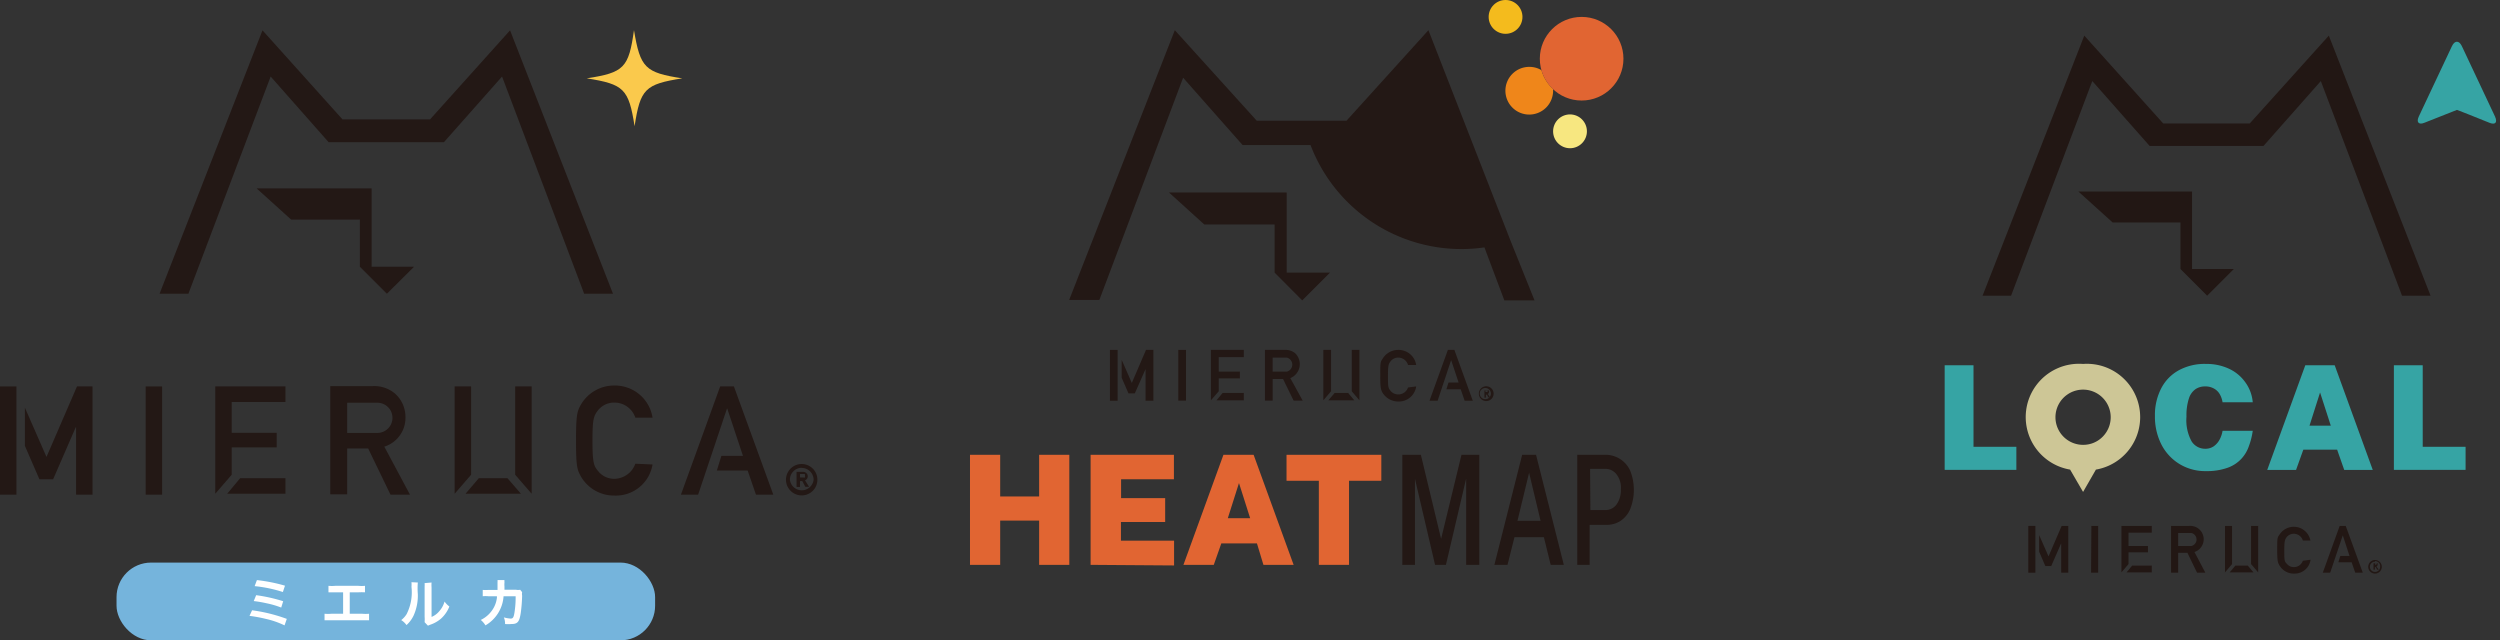 <svg xmlns="http://www.w3.org/2000/svg" viewBox="0 0 165.62 42.42"><rect x="0" y="0" width="165.62" height="42.42" fill="#333333" stroke="none"/><defs><style>.cls-1{fill:none;}.cls-2{fill:#36a4a4;}.cls-3{fill:#cdc696;}.cls-4{fill:#221714;}.cls-5{fill:#231815;}.cls-6{fill:#ef861a;}.cls-7{fill:#f4bb1d;}.cls-8{fill:#f7e780;}.cls-9{fill:#e16532;}.cls-10{fill:#fac94c;}.cls-11{fill:#75b4dc;}.cls-12{fill:#fff;}</style></defs><g id="レイヤー_2" data-name="レイヤー 2"><g id="レイヤー_1-2" data-name="レイヤー 1"><rect class="cls-1" x="126.85" y="2.36" width="38.76" height="35.61"/><path class="cls-2" d="M128.83,24.2h1.91v5.4h2.84v1.53h-4.75Z"/><path class="cls-2" d="M146.16,24.11a3.49,3.49,0,0,1,1.51.32,2.73,2.73,0,0,1,1.08.9,2.62,2.62,0,0,1,.49,1.32h-2a1.55,1.55,0,0,0-.2-.56,1,1,0,0,0-.39-.36,1.14,1.14,0,0,0-.57-.13,1.11,1.11,0,0,0-.63.18,1.19,1.19,0,0,0-.44.62,3.59,3.59,0,0,0-.16,1.2,2.92,2.92,0,0,0,.34,1.64,1.06,1.06,0,0,0,.89.49,1,1,0,0,0,.57-.16,1.28,1.28,0,0,0,.39-.44,1.87,1.87,0,0,0,.2-.59h2a4.76,4.76,0,0,1-.25,1,2.34,2.34,0,0,1-.51.86,2.28,2.28,0,0,1-.91.59,4.05,4.05,0,0,1-1.41.22,3.28,3.28,0,0,1-1.79-.48,3.25,3.25,0,0,1-1.19-1.3,4.05,4.05,0,0,1-.42-1.87,3.82,3.82,0,0,1,.42-1.84,2.85,2.85,0,0,1,1.18-1.2A3.58,3.58,0,0,1,146.16,24.11Z"/><path class="cls-2" d="M150.2,31.13l2.52-6.93h1.95l2.52,6.93H155.3l-.47-1.34h-2.24l-.48,1.34ZM153,28.2h1.41L153.7,26Z"/><path class="cls-2" d="M158.59,24.2h1.91v5.4h2.84v1.53h-4.75Z"/><path class="cls-3" d="M138,24.11a3.53,3.53,0,0,0-.86,7l.86,1.48.85-1.48a3.53,3.53,0,0,0-.85-7Zm0,5.36a1.83,1.83,0,0,1-1.83-1.82,1.83,1.83,0,1,1,3.13,1.28A1.8,1.8,0,0,1,138,29.47Z"/><path class="cls-4" d="M138.55,34.84H139v3.1h-.47Z"/><path class="cls-4" d="M153.07,37.08A1.06,1.06,0,0,1,152,38a1.1,1.1,0,0,1-1-.56c-.1-.18-.14-.27-.14-1s0-.83.14-1a1.12,1.12,0,0,1,2.06.37h-.5a.63.63,0,0,0-.59-.45.61.61,0,0,0-.48.22c-.12.16-.16.25-.16.88s0,.73.16.88a.59.59,0,0,0,.48.23.63.63,0,0,0,.59-.42Z"/><polygon class="cls-4" points="148.91 37.47 148.09 37.47 147.71 37.92 149.29 37.92 148.91 37.47"/><polygon class="cls-4" points="141.25 37.47 140.88 37.92 142.55 37.92 142.55 37.47 141.25 37.47"/><polygon class="cls-4" points="147.4 34.84 147.4 37.92 147.87 37.37 147.87 34.84 147.4 34.84"/><polygon class="cls-4" points="149.6 34.84 149.13 34.84 149.13 37.37 149.6 37.92 149.6 34.84"/><polygon class="cls-4" points="142.55 35.29 142.55 34.84 140.54 34.84 140.54 37.92 141.01 37.37 141.01 36.59 142.3 36.59 142.3 36.17 141.01 36.17 141.01 35.29 142.55 35.29"/><polygon class="cls-4" points="155.4 34.84 155 34.84 153.88 37.94 154.37 37.94 155.2 35.48 155.21 35.48 155.65 36.83 155.04 36.83 154.91 37.25 155.79 37.25 156.03 37.94 156.53 37.94 155.4 34.84"/><rect class="cls-4" x="134.37" y="34.84" width="0.47" height="3.1"/><polygon class="cls-4" points="136.58 34.84 135.71 36.86 135.09 35.45 135.09 36.55 135.5 37.5 135.89 37.5 136.54 36.01 136.55 36.01 136.55 37.94 137.02 37.94 137.02 34.84 136.58 34.84"/><path class="cls-4" d="M145.38,36.57a.89.89,0,0,0,.3-1.52.9.9,0,0,0-.64-.21h-1.21v3.1h.47V36.62h.61l.64,1.32h.55Zm-.21-.4h-.87v-.86h.87a.44.44,0,0,1,0,.86Z"/><path class="cls-4" d="M157.43,37.53a.12.12,0,0,0,.08-.12.11.11,0,0,0,0-.09.12.12,0,0,0-.09,0h-.18v.42h.09v-.17h.06l.09.17h.11Zm0-.12a.05.05,0,0,1,0,0l0,0h-.09v-.1h.13S157.43,37.4,157.43,37.41Z"/><path class="cls-4" d="M157.34,38a.45.45,0,1,1,.45-.45A.45.45,0,0,1,157.34,38Zm0-.79a.34.34,0,0,0-.34.34.34.34,0,1,0,.68,0A.34.34,0,0,0,157.34,37.17Z"/><polygon class="cls-4" points="145.22 17.82 145.22 12.69 137.69 12.69 139.96 14.74 144.45 14.74 144.45 17.82 146.22 19.59 147.99 17.82 145.22 17.82"/><polygon class="cls-4" points="149.04 8.18 143.31 8.18 138.08 2.36 131.34 19.59 133.23 19.59 138.61 5.37 142.41 9.67 149.95 9.67 153.75 5.37 159.13 19.59 161.02 19.59 154.28 2.36 149.04 8.18"/><path class="cls-2" d="M163.09,3.05c-.18-.38-.47-.38-.65,0l-2.2,4.67c-.18.38,0,.57.38.41l1.44-.57.71-.28.72.28,1.42.57c.39.16.56,0,.38-.41Z"/><path class="cls-5" d="M78.06,23.18h.51v3.36h-.51Z"/><path class="cls-5" d="M93.82,25.6a1.16,1.16,0,0,1-1.18,1,1.22,1.22,0,0,1-1.06-.6c-.1-.2-.14-.3-.14-1.11s0-.91.14-1.1a1.21,1.21,0,0,1,1.06-.61,1.18,1.18,0,0,1,1.18,1h-.54a.68.68,0,0,0-.64-.49.63.63,0,0,0-.52.25c-.13.17-.17.26-.17.95s0,.79.17,1a.65.65,0,0,0,.52.24.68.68,0,0,0,.64-.46Z"/><polygon class="cls-5" points="89.31 26.03 88.42 26.03 88 26.52 89.72 26.52 89.31 26.03"/><polygon class="cls-5" points="81 26.03 80.59 26.52 82.4 26.52 82.4 26.03 81 26.03"/><polygon class="cls-5" points="87.67 23.18 87.67 26.52 88.18 25.92 88.18 23.18 87.67 23.18"/><polygon class="cls-5" points="90.06 23.18 89.55 23.18 89.55 25.92 90.06 26.52 90.06 23.18"/><polygon class="cls-5" points="82.4 23.66 82.4 23.18 80.22 23.18 80.22 26.52 80.74 25.92 80.74 25.07 82.14 25.07 82.14 24.62 80.74 24.62 80.74 23.66 82.4 23.66"/><polygon class="cls-5" points="96.35 23.18 95.92 23.18 94.7 26.55 95.24 26.55 96.13 23.87 96.14 23.87 96.63 25.34 95.96 25.34 95.82 25.79 96.77 25.79 97.03 26.55 97.57 26.55 96.35 23.18"/><rect class="cls-5" x="73.53" y="23.18" width="0.51" height="3.37"/><polygon class="cls-5" points="75.92 23.18 74.98 25.37 74.31 23.84 74.31 25.03 74.76 26.06 75.18 26.06 75.89 24.45 75.89 24.45 75.89 26.55 76.41 26.55 76.41 23.18 75.92 23.18"/><path class="cls-5" d="M85.48,25.05a1,1,0,0,0,.32-1.65,1,1,0,0,0-.69-.22H83.8v3.36h.51V25.11H85l.7,1.43h.6Zm-.23-.43h-.94v-.93h.94a.48.48,0,0,1,0,.93Z"/><path class="cls-5" d="M98.56,26.1a.14.14,0,0,0,.08-.13.11.11,0,0,0,0-.1.15.15,0,0,0-.1,0h-.2v.47h.1v-.19h.07l.09.18h.12Zm0-.13a.06.06,0,0,1,0,0l-.06,0h-.09v-.11h.14S98.55,26,98.55,26Z"/><path class="cls-5" d="M98.46,26.57a.49.49,0,1,1,.49-.49A.49.49,0,0,1,98.46,26.57Zm0-.86a.37.37,0,1,0,0,.73.37.37,0,0,0,0-.73Z"/><polygon class="cls-5" points="85.24 12.75 77.44 12.75 79.78 14.87 84.44 14.87 84.44 18.06 86.27 19.9 88.11 18.06 85.24 18.06 85.24 12.75"/><path class="cls-5" d="M100.09,16,94.63,2l-5.43,6H83.26L77.83,2l-7,17.87h2L78.38,5.15l3.94,4.46h4.5a10.7,10.7,0,0,0,10,6.89,10.88,10.88,0,0,0,1.52-.11l1.32,3.51h2Z"/><path class="cls-6" d="M102.12,4.65a1.55,1.55,0,0,0-.8-.22A1.58,1.58,0,1,0,102.89,6V5.9A2.7,2.7,0,0,1,102.12,4.65Z"/><circle class="cls-7" cx="99.74" cy="1.12" r="1.12"/><circle class="cls-8" cx="104.01" cy="8.7" r="1.12"/><circle class="cls-9" cx="104.78" cy="3.89" r="2.77"/><path class="cls-9" d="M68.84,34.49H66.26v2.93h-2V30.13h2v2.76h2.58V30.13h2v7.29h-2Z"/><path class="cls-9" d="M72.25,37.42V30.13h5.52v1.62H74.27V33h2.92v1.58H74.26v1.24h3.52v1.64Z"/><path class="cls-9" d="M78.4,37.42l2.65-7.29h2l2.65,7.29h-2L83.27,36H80.91l-.5,1.42Zm2.94-3.09h1.48L82.08,32Z"/><path class="cls-9" d="M85.23,31.85V30.13h6.28v1.72H89.37v5.57h-2V31.85Z"/><path class="cls-5" d="M92.9,37.42V30.13h1.23l1.34,5.57,1.35-5.57H98v7.29h-.87V31.7l-1.34,5.72h-.72l-1.33-5.69v5.69Z"/><path class="cls-5" d="M99,37.42l1.84-7.29h.92l1.84,7.29h-.87l-.45-1.83h-1.95l-.46,1.83Zm1.53-2.92h1.53l-.76-3.18Z"/><path class="cls-5" d="M104.49,37.42V30.13h1.81A1.79,1.79,0,0,1,108,31.19a3.46,3.46,0,0,1,0,2.53,1.76,1.76,0,0,1-.63.78,1.7,1.7,0,0,1-1,.27h-1.06v2.65Zm.87-3.63h1a.9.9,0,0,0,.74-.38,1.64,1.64,0,0,0,.28-1,1.43,1.43,0,0,0-.3-1,.92.92,0,0,0-.74-.35h-1Z"/><polygon class="cls-5" points="24.62 12.48 17 12.48 19.29 14.55 23.84 14.55 23.84 17.67 25.63 19.46 27.43 17.67 24.62 17.67 24.62 12.48"/><polygon class="cls-5" points="33.79 2.01 28.49 7.91 22.69 7.91 17.39 2.01 10.57 19.46 12.48 19.46 17.93 5.07 21.77 9.42 29.41 9.42 33.26 5.07 38.7 19.46 40.61 19.46 33.79 2.01"/><path class="cls-10" d="M45.2,5.19c-2.47.39-2.78.7-3.16,3.17-.39-2.47-.7-2.78-3.17-3.17C41.34,4.81,41.65,4.5,42,2,42.42,4.5,42.73,4.81,45.2,5.19Z"/><rect class="cls-11" x="7.72" y="37.27" width="35.68" height="5.15" rx="2.29"/><path class="cls-12" d="M16.7,40.43A10.65,10.65,0,0,1,19,41l-.15.43A5.71,5.71,0,0,0,17.61,41a9.6,9.6,0,0,0-1.08-.2Zm.27-1a10.54,10.54,0,0,1,1.79.4l-.13.42a5.9,5.9,0,0,0-.95-.28,8.2,8.2,0,0,0-.87-.15Zm.05-1a10.9,10.9,0,0,1,1.86.37l-.14.42a9,9,0,0,0-1.87-.39Z"/><path class="cls-12" d="M23.17,40.66H24a2.49,2.49,0,0,0,.45,0v.43H21.5v-.43a2.49,2.49,0,0,0,.45,0h.78V39.24H22.2l-.44,0v-.43a2.49,2.49,0,0,0,.45,0h1.53a2.36,2.36,0,0,0,.44,0v.43a4.17,4.17,0,0,0-.44,0h-.57Z"/><path class="cls-12" d="M27.68,38.59a4.66,4.66,0,0,0,0,.77,3.2,3.2,0,0,1-.28,1.42,2,2,0,0,1-.47.63,1.21,1.21,0,0,0-.35-.33,1.5,1.5,0,0,0,.36-.4,3.21,3.21,0,0,0,.32-1.8,2.29,2.29,0,0,0,0-.31Zm.91,0a2.19,2.19,0,0,0,0,.33v1.95a1.3,1.3,0,0,0,.52-.39,1.59,1.59,0,0,0,.34-.63,1.43,1.43,0,0,0,.32.33,2.15,2.15,0,0,1-.55.8,2.13,2.13,0,0,1-.73.41l-.14.06-.22-.23a2.58,2.58,0,0,0,0-.37v-2a1.48,1.48,0,0,0,0-.22Z"/><path class="cls-12" d="M34.59,39.23a.63.63,0,0,0,0,.23,10.16,10.16,0,0,1-.09,1.14c-.09.6-.21.74-.62.74a2.27,2.27,0,0,1-.42,0,1.12,1.12,0,0,0-.08-.44,2,2,0,0,0,.45.08c.15,0,.2-.08.25-.38a6.45,6.45,0,0,0,.08-1.1h-.8a2.41,2.41,0,0,1-1.2,1.93,1.39,1.39,0,0,0-.31-.36,1.93,1.93,0,0,0,.89-.87,1.83,1.83,0,0,0,.18-.6s0-.08,0-.1h-.57a1.79,1.79,0,0,0-.37,0v-.42a2.12,2.12,0,0,0,.38,0h.6c0-.13,0-.33,0-.43v-.09a.66.66,0,0,0,0-.13h.46a.37.37,0,0,0,0,.11s0,0,0,.06a1.3,1.3,0,0,0,0,.25c0,.08,0,.11,0,.22h.77a.64.64,0,0,0,.27,0Z"/><path class="cls-5" d="M9.65,25.6h1.09v7.17H9.65Z"/><path class="cls-5" d="M43.23,30.77a2.46,2.46,0,0,1-2.52,2.06,2.53,2.53,0,0,1-2.24-1.29c-.23-.42-.31-.63-.31-2.35s.08-1.94.31-2.36a2.55,2.55,0,0,1,2.24-1.29,2.52,2.52,0,0,1,2.52,2.13H42.09a1.46,1.46,0,0,0-1.38-1,1.37,1.37,0,0,0-1.1.52c-.28.37-.36.57-.36,2s.08,1.67.36,2a1.35,1.35,0,0,0,1.1.53,1.5,1.5,0,0,0,1.38-1Z"/><polygon class="cls-5" points="33.62 31.68 31.72 31.68 30.84 32.71 34.51 32.71 33.62 31.68"/><polygon class="cls-5" points="15.91 31.68 15.05 32.71 18.91 32.71 18.91 31.68 15.91 31.68"/><polygon class="cls-5" points="30.12 25.6 30.12 32.71 31.21 31.45 31.21 25.6 30.12 25.6"/><polygon class="cls-5" points="35.22 25.6 34.13 25.6 34.13 31.45 35.22 32.71 35.22 25.6"/><polygon class="cls-5" points="18.91 26.63 18.91 25.6 14.26 25.6 14.26 32.71 15.35 31.45 15.35 29.64 18.33 29.64 18.33 28.67 15.35 28.67 15.35 26.63 18.91 26.63"/><polygon class="cls-5" points="48.62 25.6 47.71 25.6 45.11 32.77 46.25 32.77 48.16 27.07 48.18 27.07 49.22 30.2 47.79 30.2 47.49 31.17 49.53 31.17 50.08 32.77 51.23 32.77 48.62 25.6"/><rect class="cls-5" y="25.6" width="1.09" height="7.17"/><polygon class="cls-5" points="5.1 25.6 3.08 30.27 1.65 27.01 1.65 29.54 2.61 31.75 3.52 31.75 5.02 28.3 5.04 28.3 5.04 32.77 6.13 32.77 6.13 25.6 5.1 25.6"/><path class="cls-5" d="M25.46,29.59a2,2,0,0,0,1.4-2,2.06,2.06,0,0,0-.72-1.54,2.12,2.12,0,0,0-1.46-.47h-2.8v7.17H23V29.71h1.39l1.48,3.06h1.29ZM25,28.68H23v-2h2a1,1,0,0,1,0,2Z"/><path class="cls-5" d="M53.33,31.82a.27.27,0,0,0,.18-.27.25.25,0,0,0-.11-.22.31.31,0,0,0-.22-.07h-.41v1H53v-.39h.15l.2.38h.25Zm0-.27a.12.12,0,0,1,0,.08.16.16,0,0,1-.11,0H53v-.23h.21l.1,0A.19.19,0,0,1,53.32,31.55Z"/><path class="cls-5" d="M53.11,32.82a1,1,0,0,1,0-2.08,1,1,0,0,1,0,2.08Zm0-1.83a.79.79,0,0,0-.78.79.79.79,0,0,0,1.57,0A.79.79,0,0,0,53.11,31Z"/></g></g></svg>